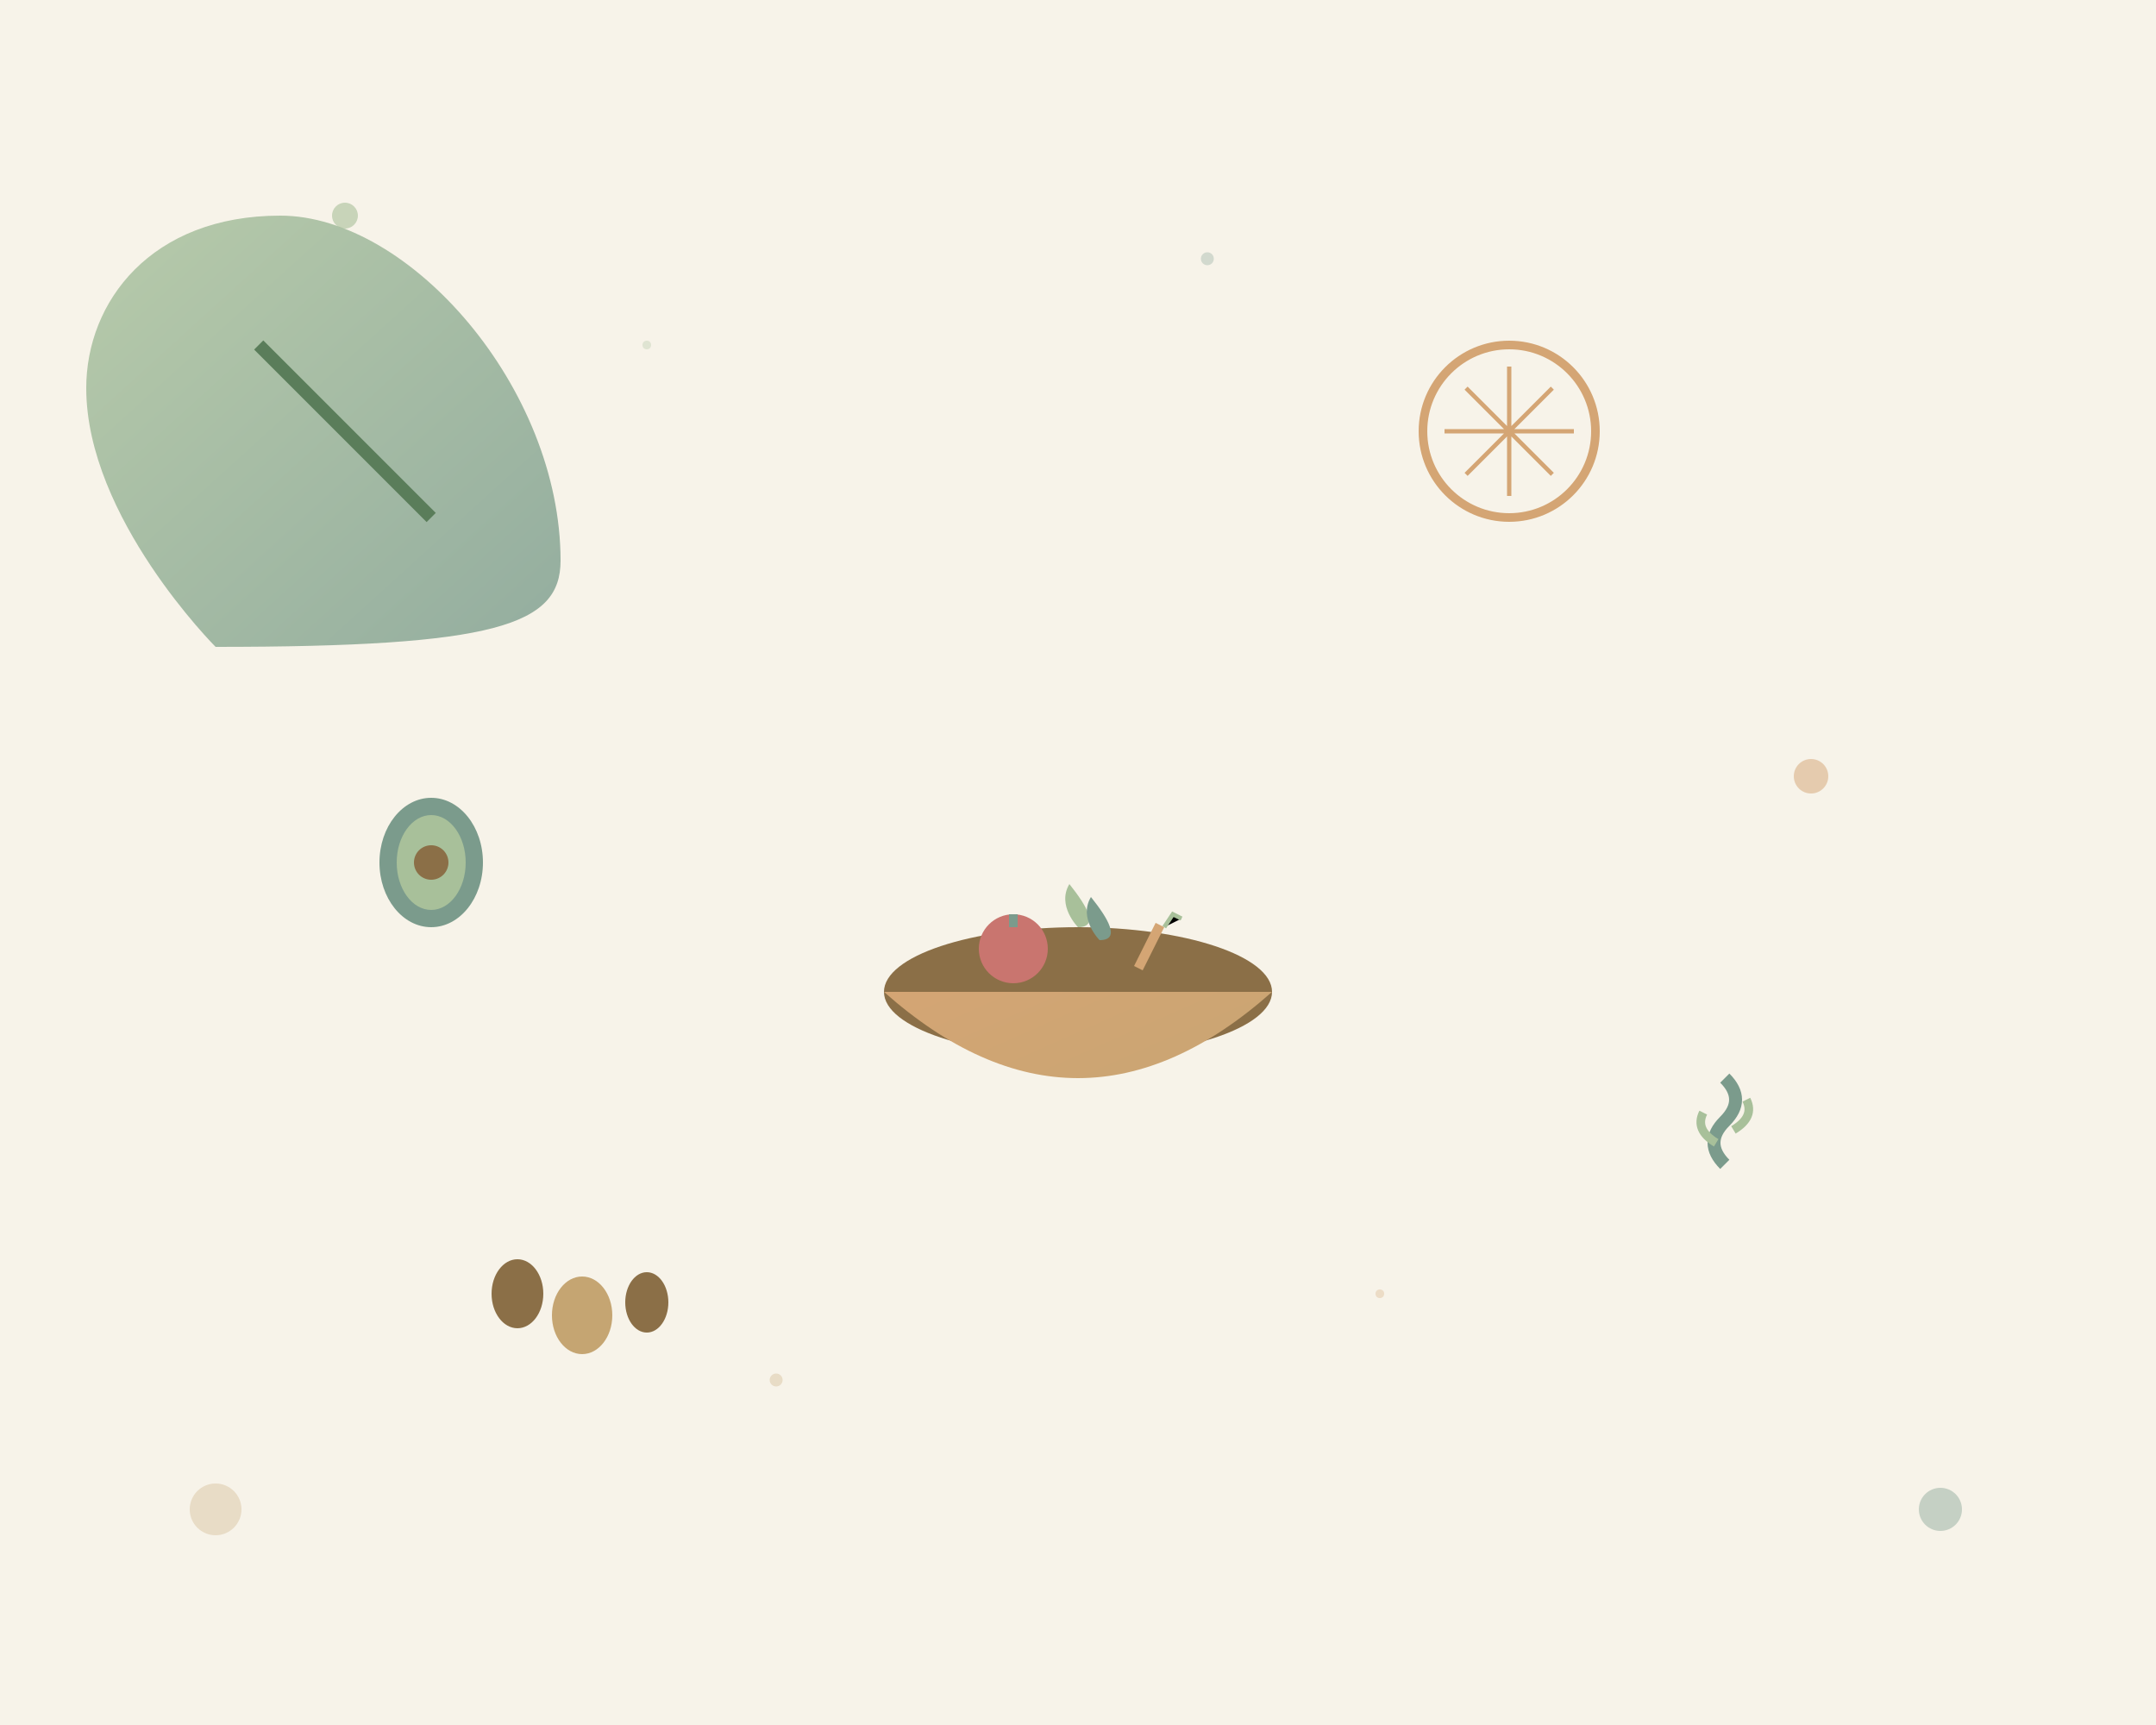 <svg width="500" height="400" viewBox="0 0 500 400" xmlns="http://www.w3.org/2000/svg">
  <defs>
    <linearGradient id="heroGradient1" x1="0%" y1="0%" x2="100%" y2="100%">
      <stop offset="0%" style="stop-color:#A8C09A;stop-opacity:1" />
      <stop offset="100%" style="stop-color:#7B9B8C;stop-opacity:1" />
    </linearGradient>
    <linearGradient id="heroGradient2" x1="0%" y1="0%" x2="100%" y2="100%">
      <stop offset="0%" style="stop-color:#D4A574;stop-opacity:1" />
      <stop offset="100%" style="stop-color:#C5A572;stop-opacity:1" />
    </linearGradient>
  </defs>
  
  <!-- Background -->
  <rect width="500" height="400" fill="#F7F3E9" />
  
  <!-- Large decorative leaves -->
  <g transform="translate(50, 50)">
    <path d="M0 100 C0 100, -30 70, -30 40 C-30 20, -15 0, 15 0 C45 0, 80 40, 80 80 C80 95, 65 100, 0 100 Z" 
          fill="url(#heroGradient1)" opacity="0.8" />
    <path d="M10 30 Q30 50, 50 70" stroke="#5A7D5A" stroke-width="3" fill="none" />
  </g>
  
  <!-- Bowl with healthy food -->
  <g transform="translate(200, 150)">
    <!-- Bowl -->
    <ellipse cx="50" cy="80" rx="45" ry="15" fill="#8B6F47" />
    <path d="M5 80 Q50 120, 95 80" fill="url(#heroGradient2)" />
    
    <!-- Vegetables in bowl -->
    <!-- Tomato -->
    <circle cx="35" cy="70" r="8" fill="#C9756F" />
    <path d="M35 62 L35 65" stroke="#7B9B8C" stroke-width="2" />
    
    <!-- Lettuce -->
    <path d="M50 65 C50 65, 45 60, 48 55 C52 60, 55 65, 50 65 Z" fill="#A8C09A" />
    <path d="M55 68 C55 68, 50 63, 53 58 C57 63, 60 68, 55 68 Z" fill="#7B9B8C" />
    
    <!-- Carrot -->
    <path d="M65 75 L70 65 L68 64 L63 74 Z" fill="#D4A574" />
    <path d="M70 65 L72 62 L74 63" stroke="#A8C09A" stroke-width="1" />
  </g>
  
  <!-- Floating ingredients -->
  <!-- Avocado -->
  <g transform="translate(100, 200)">
    <ellipse cx="0" cy="0" rx="12" ry="15" fill="#7B9B8C" />
    <ellipse cx="0" cy="0" rx="8" ry="11" fill="#A8C09A" />
    <circle cx="0" cy="0" r="4" fill="#8B6F47" />
  </g>
  
  <!-- Lemon slices -->
  <g transform="translate(350, 100)">
    <circle cx="0" cy="0" r="20" fill="#F7F3E9" stroke="#D4A574" stroke-width="2" />
    <path d="M-15 0 L15 0 M0 -15 L0 15 M-10 -10 L10 10 M-10 10 L10 -10" stroke="#D4A574" stroke-width="1" />
  </g>
  
  <!-- Herbs -->
  <g transform="translate(400, 250)">
    <path d="M0 20 Q-5 15, 0 10 Q5 5, 0 0" stroke="#7B9B8C" stroke-width="3" fill="none" />
    <path d="M-2 15 Q-7 12, -5 8" stroke="#A8C09A" stroke-width="2" fill="none" />
    <path d="M2 12 Q7 9, 5 5" stroke="#A8C09A" stroke-width="2" fill="none" />
  </g>
  
  <!-- Nuts -->
  <g transform="translate(120, 300)">
    <ellipse cx="0" cy="0" rx="6" ry="8" fill="#8B6F47" />
    <ellipse cx="15" cy="5" rx="7" ry="9" fill="#C5A572" />
    <ellipse cx="30" cy="2" rx="5" ry="7" fill="#8B6F47" />
  </g>
  
  <!-- Decorative circles -->
  <circle cx="80" cy="50" r="3" fill="#A8C09A" opacity="0.6" />
  <circle cx="420" cy="180" r="4" fill="#D4A574" opacity="0.5" />
  <circle cx="450" cy="350" r="5" fill="#7B9B8C" opacity="0.4" />
  <circle cx="50" cy="350" r="6" fill="#C5A572" opacity="0.3" />
  
  <!-- Subtle texture dots -->
  <circle cx="150" cy="80" r="1" fill="#A8C09A" opacity="0.3" />
  <circle cx="280" cy="60" r="1.5" fill="#7B9B8C" opacity="0.3" />
  <circle cx="320" cy="300" r="1" fill="#D4A574" opacity="0.3" />
  <circle cx="180" cy="320" r="1.5" fill="#C5A572" opacity="0.3" />
</svg>
